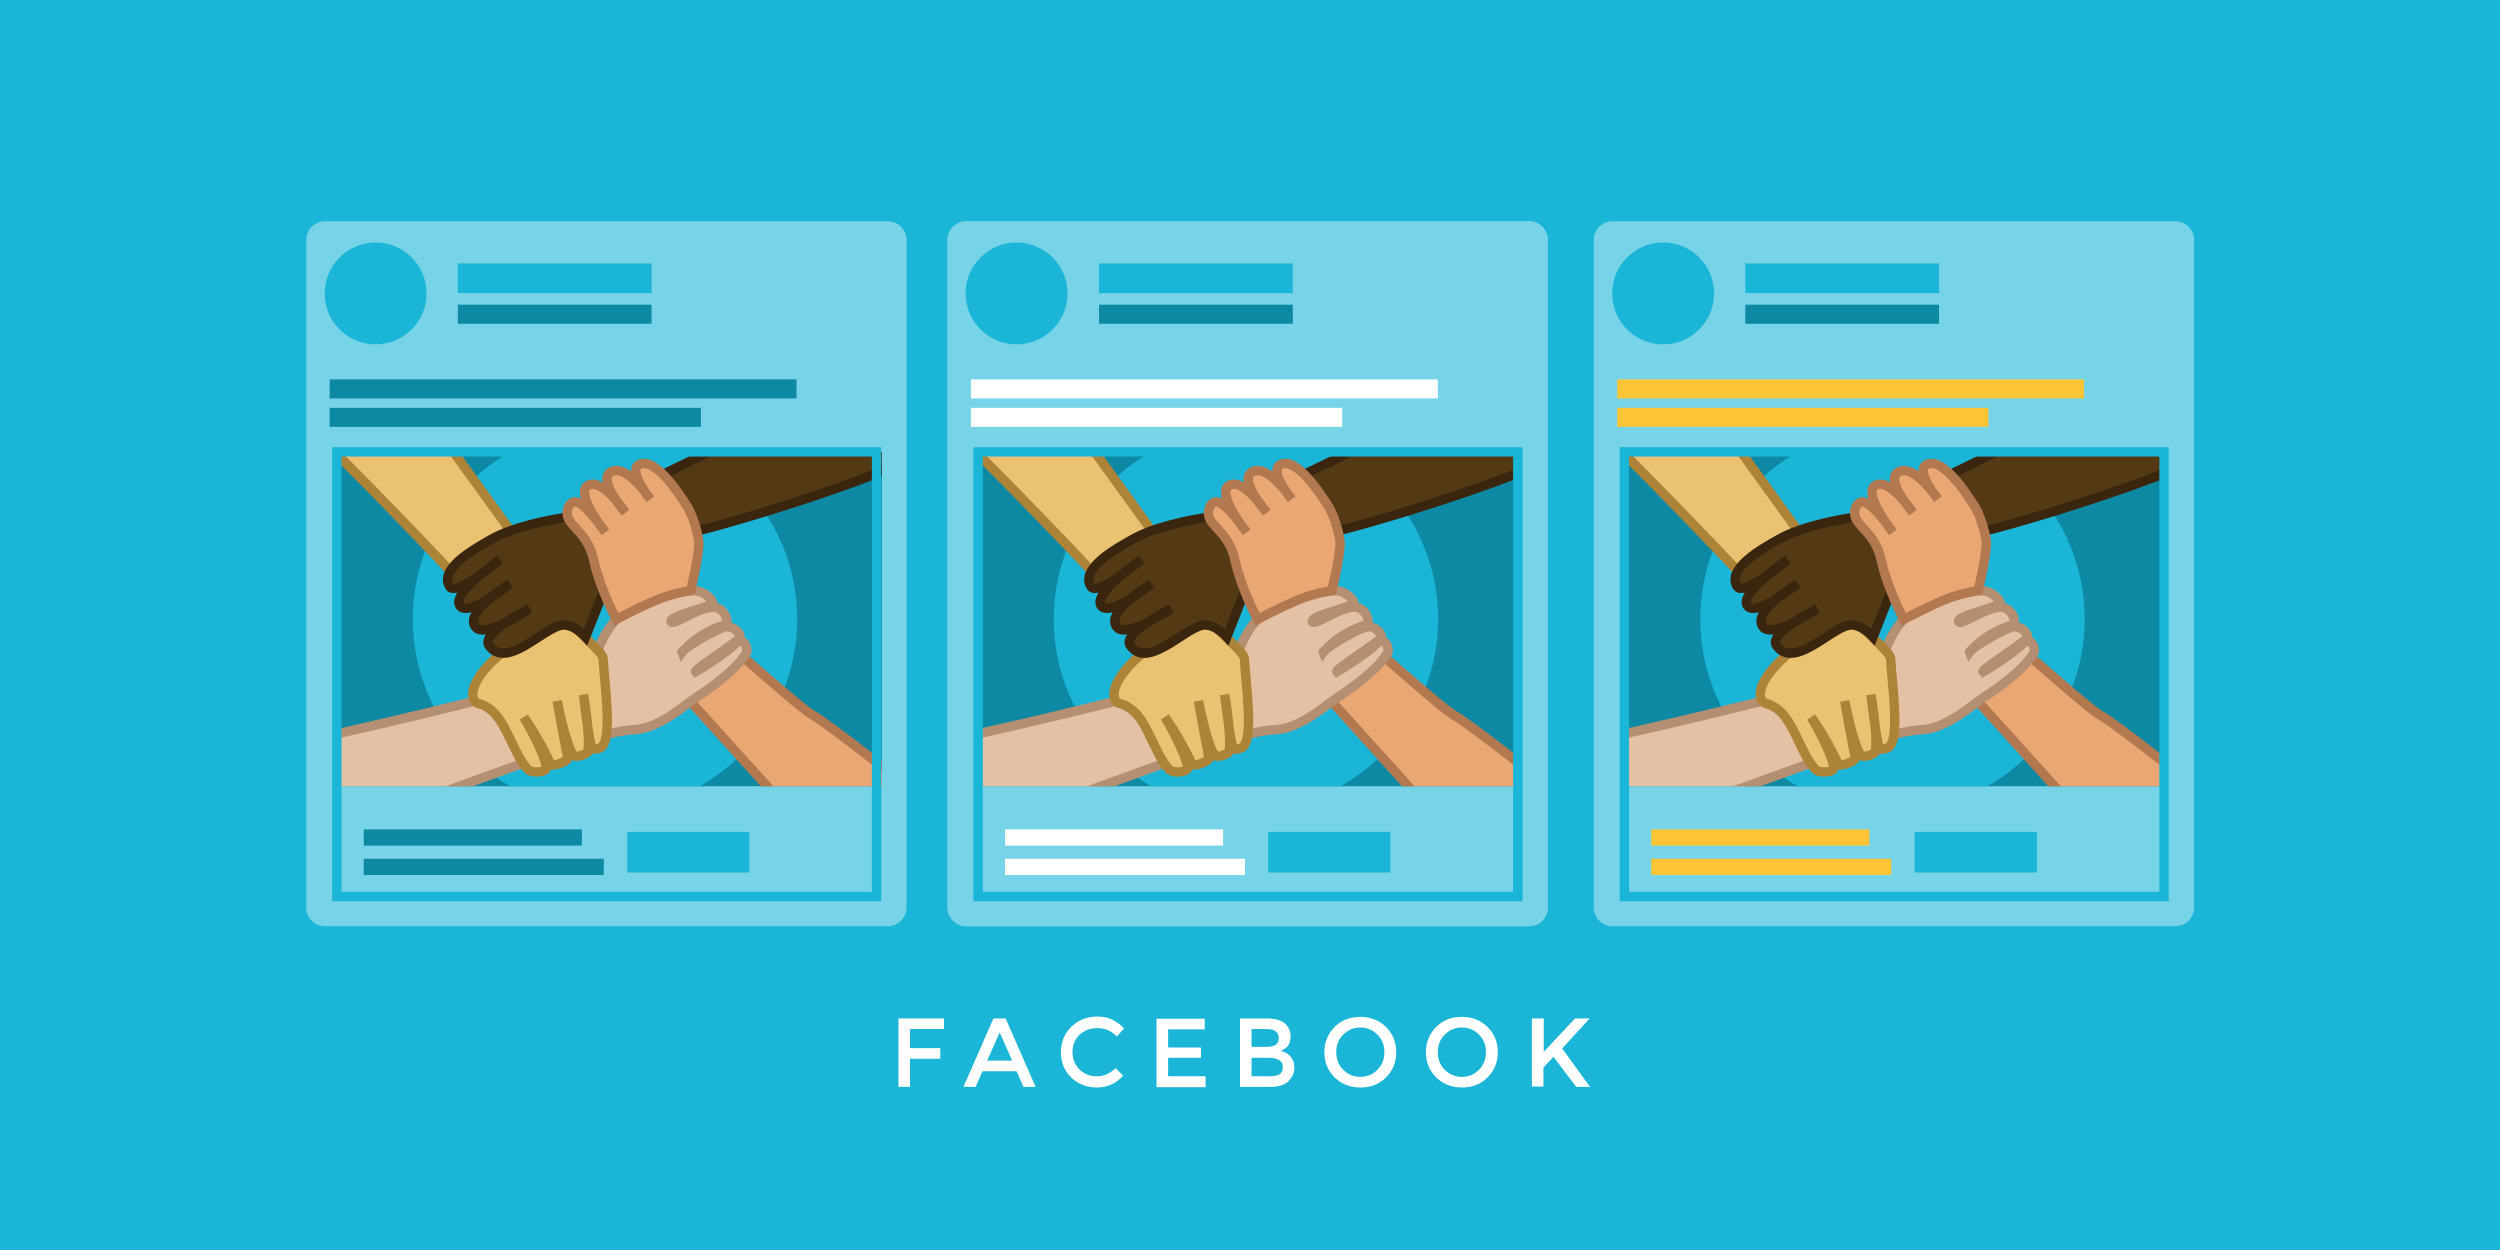 <?xml version="1.0" encoding="utf-8"?>
<!-- Generator: Adobe Illustrator 24.0.3, SVG Export Plug-In . SVG Version: 6.00 Build 0)  -->
<svg version="1.1" id="Layer_1" xmlns="http://www.w3.org/2000/svg" xmlns:xlink="http://www.w3.org/1999/xlink" x="0px" y="0px"
	 viewBox="0 0 800 400" style="enable-background:new 0 0 800 400;" xml:space="preserve">
<style type="text/css">
	.st0{fill:#1AB5D7;}
	.st1{fill:#77D3E7;}
	.st2{fill:#0E89A3;}
	.st3{clip-path:url(#SVGID_2_);}
	.st4{fill-rule:evenodd;clip-rule:evenodd;fill:#1AB5D7;}
	.st5{fill:#EAA673;stroke:#B27850;stroke-width:3;stroke-miterlimit:10;}
	.st6{fill-rule:evenodd;clip-rule:evenodd;fill:#E4C1A4;stroke:#B58F72;stroke-width:3;stroke-miterlimit:10;}
	.st7{fill-rule:evenodd;clip-rule:evenodd;fill:#EBC271;stroke:#AD8338;stroke-width:3;stroke-miterlimit:10;}
	.st8{fill-rule:evenodd;clip-rule:evenodd;fill:#543915;stroke:#3A260F;stroke-width:3;stroke-miterlimit:10;}
	.st9{fill-rule:evenodd;clip-rule:evenodd;fill:#EAA673;stroke:#B27850;stroke-width:3;stroke-miterlimit:10;}
	.st10{fill:none;stroke:#1AB5D7;stroke-width:3;stroke-miterlimit:10;}
	.st11{clip-path:url(#SVGID_4_);}
	.st12{fill:#FFFFFF;}
	.st13{clip-path:url(#SVGID_6_);}
	.st14{fill:#FDC536;}
	.st15{clip-path:url(#SVGID_8_);}
</style>
<rect class="st0" width="800" height="400"/>
<g>
	<path class="st1" d="M284.1,296.4H104c-3.3,0-6-2.7-6-6V76.8c0-3.3,2.7-6,6-6h180.1c3.3,0,6,2.7,6,6v213.6
		C290.1,293.7,287.4,296.4,284.1,296.4z"/>
	<circle class="st0" cx="120.2" cy="93.9" r="16.3"/>
	<rect x="146.5" y="84.3" class="st0" width="62" height="9.5"/>
	<rect x="146.5" y="97.5" class="st2" width="62" height="6.1"/>
	<rect x="105.5" y="121.4" class="st2" width="149.4" height="6.1"/>
	<rect x="105.5" y="130.5" class="st2" width="118.8" height="6.1"/>
	<rect x="116.4" y="265.4" class="st2" width="69.8" height="5.2"/>
	<rect x="116.4" y="274.8" class="st2" width="76.8" height="5.2"/>
	<rect x="200.7" y="266.2" class="st0" width="39.1" height="13"/>
	<g>
		<defs>
			<rect id="SVGID_1_" x="107.8" y="144.6" width="174.4" height="107"/>
		</defs>
		<clipPath id="SVGID_2_">
			<use xlink:href="#SVGID_1_"  style="overflow:visible;"/>
		</clipPath>
		<g class="st3">
			<rect x="72.5" y="144.6" class="st2" width="242.3" height="107"/>
			<circle class="st4" cx="193.6" cy="198.1" r="61.5"/>
			<g>
				<path class="st5" d="M214.2,189.1c0,0,41.3,37.5,46.1,39.9c3.4,1.7,27.9,20.8,27.9,21.2l-0.1,1.3l-24,6.8h-12.6l-53.3-59
					L214.2,189.1z"/>
				<path class="st6" d="M57.5,245.7c0,0,130.4-26.8,132.6-34.3c1.2-4.2,5.1-13.7,11.6-16.5c6.5-2.8,15.9-6.4,21.2-5.8
					c2,0.2,4.3,1.9,5.1,3.5c0.8,1.6-14.5,4.4-13.2,6.4c0.8,1.2,8.5-4.5,13.1-4.7c4.1-0.2,5.6,5.2,4.2,5.6
					c-9.4,2.9-13.9,8.9-13.9,8.9c-0.3-0.7,8.7-6.4,13.5-8.1c2.7-1,6.2,2.5,4.8,3.7c-5.1,4.2-14.6,9.9-13.9,10.6
					c0,0,8.8-5.2,12.5-8.8c3.2-3.1,4.3,1.8,3.8,2.6c-3.2,5.6-12.7,12.2-15.9,14.2c-3.2,2-11.9,10.1-19.9,10.5c-8,0.4-18,4.3-18,4.3
					l-59.4,21.5l-71.4-1L57.5,245.7z"/>
				<path class="st7" d="M137.3,133.8l37.8,52.3c0,0-0.5,4.1,4.5,10.3c3.6,4.4,13.3,12.1,13.4,14.3c0.5,9.2,3.2,26.4-0.9,28.6
					c-0.5,0.2-2.6,0.9-2.8,0c-1.1-3.9-2.6-17-2.6-17s2.3,13.3,1.4,18.2c-0.1,0.8-4,2.2-4.7,1.1c-2.6-4.1-5.1-17.3-5.1-17.3
					s1.7,9.7,3.4,18.3c0.2,0.8-4.9,3.1-5.5,1.8c-4.4-9.3-8.6-14.9-8.6-14.9s6.1,10.2,7.3,16c0.3,1.5-4.5,2.2-6,0.7
					c-4.5-4.7-6.8-15.2-11.9-19.1c-3.9-3-4.7-1.1-5.5-3.6c-1.8-5.1,7.8-14.7,12.2-16.3c4.4-1.6-55.6-61.6-55.6-61.6l8.2-9.9
					L137.3,133.8z"/>
				<path class="st8" d="M243.6,136.3c0,0-56.5,28.4-62.1,29.2c-5.6,0.8-17.5,3.1-24.5,7.2c-5.3,3-16.6,9.3-13.1,15
					c2,3.3,16.1-8.6,16.1-8.6s-15.8,10.8-12.8,14.8c2.8,3.7,16-7.1,16-7.1s-15.2,9.1-10.9,14c3.2,3.5,17.2-6,17.2-6
					s-15.9,7.8-13,11.8c5.5,7.7,17-5.3,23-6.5c3.9-0.8,7.9,3.7,7.9,3.7l5.4-13.7c0,0,12-15.6,31.2-20.4c19.2-4.8,73.2-22,73.6-27.6
					s-33.6-6.9-33.6-6.9L243.6,136.3z"/>
				<path class="st9" d="M197.2,198.2c0,0-5.3-10.1-7.1-18.5c-1.8-8.4-6.4-10.2-8.2-13.7c-0.6-1.2-0.8-4.2,1.5-5.3
					c2.9-1.4,10.3,9.6,10.3,9.6s-10-12.5-5.5-15c4.6-2.5,11.9,8.7,11.9,8.7s-8.7-10.1-4.9-12.8c5-3.5,12.9,8.5,12.9,8.5
					s-7.8-9.5-3.2-11.2c5.3-2,13.2,10.8,14.8,13.2c1.6,2.4,3.5,8,3.9,11.5c0.4,3.5-2.6,15.8-2.6,15.8s-5.4,0.8-10.2,2.7
					C204.1,194.5,197.2,198.2,197.2,198.2z"/>
			</g>
		</g>
	</g>
	<rect x="107.8" y="144.6" class="st10" width="172.7" height="142.3"/>
</g>
<g>
	<path class="st1" d="M489.3,296.4H309.2c-3.3,0-6-2.7-6-6V76.8c0-3.3,2.7-6,6-6h180.1c3.3,0,6,2.7,6,6v213.6
		C495.3,293.7,492.6,296.4,489.3,296.4z"/>
	<rect x="313" y="144.6" class="st10" width="172.7" height="142.3"/>
	<circle class="st0" cx="325.3" cy="93.9" r="16.3"/>
	<rect x="351.7" y="84.3" class="st0" width="62" height="9.5"/>
	<rect x="351.7" y="97.5" class="st2" width="62" height="6.1"/>
	<rect x="310.7" y="121.4" class="st2" width="149.4" height="6.1"/>
	<rect x="310.7" y="130.5" class="st2" width="118.8" height="6.1"/>
	<rect x="321.6" y="265.4" class="st2" width="69.8" height="5.2"/>
	<rect x="321.6" y="274.8" class="st2" width="76.8" height="5.2"/>
	<rect x="405.8" y="266.2" class="st0" width="39.1" height="13"/>
	<g>
		<defs>
			<rect id="SVGID_3_" x="313" y="144.6" width="174.4" height="107"/>
		</defs>
		<clipPath id="SVGID_4_">
			<use xlink:href="#SVGID_3_"  style="overflow:visible;"/>
		</clipPath>
		<g class="st11">
			<rect x="277.6" y="144.6" class="st2" width="242.3" height="107"/>
			<circle class="st4" cx="398.7" cy="198.1" r="61.5"/>
			<g>
				<path class="st5" d="M419.4,189.1c0,0,41.3,37.5,46.1,39.9c3.4,1.7,27.9,20.8,27.9,21.2l-0.1,1.3l-24,6.8h-12.6l-53.3-59
					L419.4,189.1z"/>
				<path class="st6" d="M262.7,245.7c0,0,130.4-26.8,132.6-34.3c1.2-4.2,5.1-13.7,11.6-16.5c6.5-2.8,15.9-6.4,21.2-5.8
					c2,0.2,4.3,1.9,5.1,3.5c0.8,1.6-14.5,4.4-13.2,6.4c0.8,1.2,8.5-4.5,13.1-4.7c4.1-0.2,5.6,5.2,4.2,5.6
					c-9.4,2.9-13.9,8.9-13.9,8.9c-0.3-0.7,8.7-6.4,13.5-8.1c2.7-1,6.2,2.5,4.8,3.7c-5.1,4.2-14.6,9.9-13.9,10.6
					c0,0,8.8-5.2,12.5-8.8c3.2-3.1,4.3,1.8,3.8,2.6c-3.2,5.6-12.7,12.2-15.9,14.2c-3.2,2-11.9,10.1-19.9,10.5c-8,0.4-18,4.3-18,4.3
					L331,259.3l-71.4-1L262.7,245.7z"/>
				<path class="st7" d="M342.5,133.8l37.8,52.3c0,0-0.5,4.1,4.5,10.3c3.6,4.4,13.3,12.1,13.4,14.3c0.5,9.2,3.2,26.4-0.9,28.6
					c-0.5,0.2-2.6,0.9-2.8,0c-1.1-3.9-2.6-17-2.6-17s2.3,13.3,1.4,18.2c-0.1,0.8-4,2.2-4.7,1.1c-2.6-4.1-5.1-17.3-5.1-17.3
					s1.7,9.7,3.4,18.3c0.2,0.8-4.9,3.1-5.5,1.8c-4.4-9.3-8.6-14.9-8.6-14.9s6.1,10.2,7.3,16c0.3,1.5-4.5,2.2-6,0.7
					c-4.5-4.7-6.8-15.2-11.9-19.1c-3.9-3-4.7-1.1-5.5-3.6c-1.8-5.1,7.8-14.7,12.2-16.3s-55.6-61.6-55.6-61.6l8.2-9.9L342.5,133.8z"
					/>
				<path class="st8" d="M448.8,136.3c0,0-56.5,28.4-62.1,29.2c-5.6,0.8-17.5,3.1-24.5,7.2c-5.3,3-16.6,9.3-13.1,15
					c2,3.3,16.1-8.6,16.1-8.6s-15.8,10.8-12.8,14.8c2.8,3.7,16-7.1,16-7.1s-15.2,9.1-10.9,14c3.2,3.5,17.2-6,17.2-6
					s-15.9,7.8-13,11.8c5.5,7.7,17-5.3,23-6.5c3.9-0.8,7.9,3.7,7.9,3.7L398,190c0,0,12-15.6,31.2-20.4c19.2-4.8,73.2-22,73.6-27.6
					c0.4-5.6-33.6-6.9-33.6-6.9L448.8,136.3z"/>
				<path class="st9" d="M402.4,198.2c0,0-5.3-10.1-7.1-18.5c-1.8-8.4-6.4-10.2-8.2-13.7c-0.6-1.2-0.8-4.2,1.5-5.3
					c2.9-1.4,10.3,9.6,10.3,9.6s-10-12.5-5.5-15c4.6-2.5,11.9,8.7,11.9,8.7s-8.7-10.1-4.9-12.8c5-3.5,12.9,8.5,12.9,8.5
					s-7.8-9.5-3.2-11.2c5.3-2,13.2,10.8,14.8,13.2c1.6,2.4,3.5,8,3.9,11.5c0.4,3.5-2.6,15.8-2.6,15.8s-5.4,0.8-10.2,2.7
					C409.3,194.5,402.4,198.2,402.4,198.2z"/>
			</g>
		</g>
	</g>
</g>
<g>
	<path class="st1" d="M489.3,296.4H309.2c-3.3,0-6-2.7-6-6V76.8c0-3.3,2.7-6,6-6h180.1c3.3,0,6,2.7,6,6v213.6
		C495.3,293.7,492.6,296.4,489.3,296.4z"/>
	<circle class="st0" cx="325.3" cy="93.9" r="16.3"/>
	<rect x="351.7" y="84.3" class="st0" width="62" height="9.5"/>
	<rect x="351.7" y="97.5" class="st2" width="62" height="6.1"/>
	<rect x="310.7" y="121.4" class="st12" width="149.4" height="6.1"/>
	<rect x="310.7" y="130.5" class="st12" width="118.8" height="6.1"/>
	<rect x="321.6" y="265.4" class="st12" width="69.8" height="5.2"/>
	<rect x="321.6" y="274.8" class="st12" width="76.8" height="5.2"/>
	<rect x="405.8" y="266.2" class="st0" width="39.1" height="13"/>
	<g>
		<defs>
			<rect id="SVGID_5_" x="313" y="144.6" width="172.7" height="107"/>
		</defs>
		<clipPath id="SVGID_6_">
			<use xlink:href="#SVGID_5_"  style="overflow:visible;"/>
		</clipPath>
		<g class="st13">
			<rect x="277.6" y="144.6" class="st2" width="242.3" height="107"/>
			<circle class="st4" cx="398.7" cy="198.1" r="61.5"/>
			<g>
				<path class="st5" d="M419.4,189.1c0,0,41.3,37.5,46.1,39.9c3.4,1.7,27.9,20.8,27.9,21.2l-0.1,1.3l-24,6.8h-12.6l-53.3-59
					L419.4,189.1z"/>
				<path class="st6" d="M262.7,245.7c0,0,130.4-26.8,132.6-34.3c1.2-4.2,5.1-13.7,11.6-16.5c6.5-2.8,15.9-6.4,21.2-5.8
					c2,0.2,4.3,1.9,5.1,3.5c0.8,1.6-14.5,4.4-13.2,6.4c0.8,1.2,8.5-4.5,13.1-4.7c4.1-0.2,5.6,5.2,4.2,5.6
					c-9.4,2.9-13.9,8.9-13.9,8.9c-0.3-0.7,8.7-6.4,13.5-8.1c2.7-1,6.2,2.5,4.8,3.7c-5.1,4.2-14.6,9.9-13.9,10.6
					c0,0,8.8-5.2,12.5-8.8c3.2-3.1,4.3,1.8,3.8,2.6c-3.2,5.6-12.7,12.2-15.9,14.2c-3.2,2-11.9,10.1-19.9,10.5c-8,0.4-18,4.3-18,4.3
					L331,259.3l-71.4-1L262.7,245.7z"/>
				<path class="st7" d="M342.5,133.8l37.8,52.3c0,0-0.5,4.1,4.5,10.3c3.6,4.4,13.3,12.1,13.4,14.3c0.5,9.2,3.2,26.4-0.9,28.6
					c-0.5,0.2-2.6,0.9-2.8,0c-1.1-3.9-2.6-17-2.6-17s2.3,13.3,1.4,18.2c-0.1,0.8-4,2.2-4.7,1.1c-2.6-4.1-5.1-17.3-5.1-17.3
					s1.7,9.7,3.4,18.3c0.2,0.8-4.9,3.1-5.5,1.8c-4.4-9.3-8.6-14.9-8.6-14.9s6.1,10.2,7.3,16c0.3,1.5-4.5,2.2-6,0.7
					c-4.5-4.7-6.8-15.2-11.9-19.1c-3.9-3-4.7-1.1-5.5-3.6c-1.8-5.1,7.8-14.7,12.2-16.3s-55.6-61.6-55.6-61.6l8.2-9.9L342.5,133.8z"
					/>
				<path class="st8" d="M448.8,136.3c0,0-56.5,28.4-62.1,29.2c-5.6,0.8-17.5,3.1-24.5,7.2c-5.3,3-16.6,9.3-13.1,15
					c2,3.3,16.1-8.6,16.1-8.6s-15.8,10.8-12.8,14.8c2.8,3.7,16-7.1,16-7.1s-15.2,9.1-10.9,14c3.2,3.5,17.2-6,17.2-6
					s-15.9,7.8-13,11.8c5.5,7.7,17-5.3,23-6.5c3.9-0.8,7.9,3.7,7.9,3.7L398,190c0,0,12-15.6,31.2-20.4c19.2-4.8,73.2-22,73.6-27.6
					c0.4-5.6-33.6-6.9-33.6-6.9L448.8,136.3z"/>
				<path class="st9" d="M402.4,198.2c0,0-5.3-10.1-7.1-18.5c-1.8-8.4-6.4-10.2-8.2-13.7c-0.6-1.2-0.8-4.2,1.5-5.3
					c2.9-1.4,10.3,9.6,10.3,9.6s-10-12.5-5.5-15c4.6-2.5,11.9,8.7,11.9,8.7s-8.7-10.1-4.9-12.8c5-3.5,12.9,8.5,12.9,8.5
					s-7.8-9.5-3.2-11.2c5.3-2,13.2,10.8,14.8,13.2c1.6,2.4,3.5,8,3.9,11.5c0.4,3.5-2.6,15.8-2.6,15.8s-5.4,0.8-10.2,2.7
					C409.3,194.5,402.4,198.2,402.4,198.2z"/>
			</g>
		</g>
	</g>
	<rect x="313" y="144.6" class="st10" width="172.7" height="142.3"/>
</g>
<g>
	<path class="st1" d="M696.1,296.4H516c-3.3,0-6-2.7-6-6V76.8c0-3.3,2.7-6,6-6h180.1c3.3,0,6,2.7,6,6v213.6
		C702.1,293.7,699.4,296.4,696.1,296.4z"/>
	<circle class="st0" cx="532.2" cy="93.9" r="16.3"/>
	<rect x="558.5" y="84.3" class="st0" width="62" height="9.5"/>
	<rect x="558.5" y="97.5" class="st2" width="62" height="6.1"/>
	<rect x="517.5" y="121.4" class="st14" width="149.4" height="6.1"/>
	<rect x="517.5" y="130.5" class="st14" width="118.8" height="6.1"/>
	<rect x="528.4" y="265.4" class="st14" width="69.8" height="5.2"/>
	<rect x="528.4" y="274.8" class="st14" width="76.8" height="5.2"/>
	<rect x="612.7" y="266.2" class="st0" width="39.1" height="13"/>
	<g>
		<defs>
			<rect id="SVGID_7_" x="519.8" y="144.6" width="172.7" height="107"/>
		</defs>
		<clipPath id="SVGID_8_">
			<use xlink:href="#SVGID_7_"  style="overflow:visible;"/>
		</clipPath>
		<g class="st15">
			<rect x="484.5" y="144.6" class="st2" width="242.3" height="107"/>
			<circle class="st4" cx="605.6" cy="198.1" r="61.5"/>
			<g>
				<path class="st5" d="M626.2,189.1c0,0,41.3,37.5,46.1,39.9c3.4,1.7,27.9,20.8,27.9,21.2l-0.1,1.3l-24,6.8h-12.6l-53.3-59
					L626.2,189.1z"/>
				<path class="st6" d="M469.5,245.7c0,0,130.4-26.8,132.6-34.3c1.2-4.2,5.1-13.7,11.6-16.5c6.5-2.8,15.9-6.4,21.2-5.8
					c2,0.2,4.3,1.9,5.1,3.5c0.8,1.6-14.5,4.4-13.2,6.4c0.8,1.2,8.5-4.5,13.1-4.7c4.1-0.2,5.6,5.2,4.2,5.6
					c-9.4,2.9-13.9,8.9-13.9,8.9c-0.3-0.7,8.7-6.4,13.5-8.1c2.7-1,6.2,2.5,4.8,3.7c-5.1,4.2-14.6,9.9-13.9,10.6
					c0,0,8.8-5.2,12.5-8.8c3.2-3.1,4.3,1.8,3.8,2.6c-3.2,5.6-12.7,12.2-15.9,14.2c-3.2,2-11.9,10.1-19.9,10.5c-8,0.4-18,4.3-18,4.3
					l-59.4,21.5l-71.4-1L469.5,245.7z"/>
				<path class="st7" d="M549.3,133.8l37.8,52.3c0,0-0.5,4.1,4.5,10.3c3.6,4.4,13.3,12.1,13.4,14.3c0.5,9.2,3.2,26.4-0.9,28.6
					c-0.5,0.2-2.6,0.9-2.8,0c-1.1-3.9-2.6-17-2.6-17s2.3,13.3,1.4,18.2c-0.1,0.8-4,2.2-4.7,1.1c-2.6-4.1-5.1-17.3-5.1-17.3
					s1.7,9.7,3.4,18.3c0.2,0.8-4.9,3.1-5.5,1.8c-4.4-9.3-8.6-14.9-8.6-14.9s6.1,10.2,7.3,16c0.3,1.5-4.5,2.2-6,0.7
					c-4.5-4.7-6.8-15.2-11.9-19.1c-3.9-3-4.7-1.1-5.5-3.6c-1.8-5.1,7.8-14.7,12.2-16.3c4.4-1.6-55.6-61.6-55.6-61.6l8.2-9.9
					L549.3,133.8z"/>
				<path class="st8" d="M655.6,136.3c0,0-56.5,28.4-62.1,29.2c-5.6,0.8-17.5,3.1-24.5,7.2c-5.3,3-16.6,9.3-13.1,15
					c2,3.3,16.1-8.6,16.1-8.6s-15.8,10.8-12.8,14.8c2.8,3.7,16-7.1,16-7.1s-15.2,9.1-10.9,14c3.2,3.5,17.2-6,17.2-6
					s-15.9,7.8-13,11.8c5.5,7.7,17-5.3,23-6.5c3.9-0.8,7.9,3.7,7.9,3.7l5.4-13.7c0,0,12-15.6,31.2-20.4c19.2-4.8,73.2-22,73.6-27.6
					c0.4-5.6-33.6-6.9-33.6-6.9L655.6,136.3z"/>
				<path class="st9" d="M609.2,198.2c0,0-5.3-10.1-7.1-18.5c-1.8-8.4-6.4-10.2-8.2-13.7c-0.6-1.2-0.8-4.2,1.5-5.3
					c2.9-1.4,10.3,9.6,10.3,9.6s-10-12.5-5.5-15c4.6-2.5,11.9,8.7,11.9,8.7s-8.7-10.1-4.9-12.8c5-3.5,12.9,8.5,12.9,8.5
					s-7.8-9.5-3.2-11.2c5.3-2,13.2,10.8,14.8,13.2c1.6,2.4,3.5,8,3.9,11.5c0.4,3.5-2.6,15.8-2.6,15.8s-5.4,0.8-10.2,2.7
					C616.1,194.5,609.2,198.2,609.2,198.2z"/>
			</g>
		</g>
	</g>
	<rect x="519.8" y="144.6" class="st10" width="172.7" height="142.3"/>
</g>
<g>
	<path class="st12" d="M291.2,329.4v6h9.7v3.4h-9.7v9h-3.7v-21.9h14.6l0,3.4H291.2z"/>
	<path class="st12" d="M314.4,342.8l-2.2,5h-3.9l9.6-21.9h3.9l9.6,21.9h-3.9l-2.2-5H314.4z M323.9,339.4l-4-9l-4,9H323.9z"/>
	<path class="st12" d="M350.8,344.4c1.3,0,2.4-0.2,3.3-0.6s1.9-1.1,2.9-2l2.4,2.4c-2.3,2.6-5.1,3.8-8.4,3.8c-3.3,0-6.1-1.1-8.2-3.2
		c-2.2-2.1-3.3-4.8-3.3-8.1s1.1-6,3.3-8.1c2.2-2.2,5-3.3,8.4-3.3c3.4,0,6.2,1.3,8.5,3.8l-2.3,2.6c-1-1-2-1.7-3-2.1s-2-0.6-3.3-0.6
		c-2.2,0-4.1,0.7-5.6,2.1c-1.5,1.4-2.3,3.3-2.3,5.5c0,2.2,0.7,4.1,2.2,5.6C347,343.7,348.7,344.4,350.8,344.4z"/>
	<path class="st12" d="M385.5,325.9v3.5h-11.7v5.8h10.5v3.3h-10.5v5.9h12v3.5h-15.7v-21.9H385.5z"/>
	<path class="st12" d="M406.4,347.8h-9.6v-21.9h8.5c1.5,0,2.8,0.2,3.8,0.5c1.1,0.4,1.9,0.8,2.4,1.4c1,1.1,1.5,2.4,1.5,3.8
		c0,1.7-0.5,3-1.6,3.8c-0.4,0.3-0.7,0.5-0.8,0.5c-0.1,0.1-0.4,0.2-0.8,0.4c1.4,0.3,2.4,0.9,3.2,1.8c0.8,0.9,1.2,2.1,1.2,3.5
		c0,1.5-0.5,2.9-1.6,4C411.5,347.1,409.4,347.8,406.4,347.8z M400.5,335h4.7c2.7,0,4-0.9,4-2.7c0-1-0.3-1.8-1-2.3
		c-0.6-0.5-1.6-0.7-3-0.7h-4.7V335z M400.5,344.4h5.8c1.4,0,2.4-0.2,3.1-0.6c0.7-0.4,1.1-1.2,1.1-2.4c0-1.9-1.6-2.9-4.7-2.9h-5.3
		V344.4z"/>
	<path class="st12" d="M443.5,344.8c-2.2,2.2-4.9,3.2-8.2,3.2c-3.3,0-6-1.1-8.2-3.2c-2.2-2.2-3.3-4.9-3.3-8.1s1.1-5.9,3.3-8.1
		c2.2-2.2,4.9-3.2,8.2-3.2c3.3,0,6,1.1,8.2,3.2c2.2,2.2,3.3,4.9,3.3,8.1S445.7,342.6,443.5,344.8z M440.8,331.1
		c-1.5-1.5-3.3-2.3-5.5-2.3c-2.2,0-4,0.8-5.5,2.3c-1.5,1.5-2.2,3.4-2.2,5.6s0.7,4.1,2.2,5.6c1.5,1.5,3.3,2.3,5.5,2.3
		c2.2,0,4-0.8,5.5-2.3c1.5-1.5,2.2-3.4,2.2-5.6S442.3,332.6,440.8,331.1z"/>
	<path class="st12" d="M476,344.8c-2.2,2.2-4.9,3.2-8.2,3.2c-3.3,0-6-1.1-8.2-3.2c-2.2-2.2-3.3-4.9-3.3-8.1s1.1-5.9,3.3-8.1
		c2.2-2.2,4.9-3.2,8.2-3.2c3.3,0,6,1.1,8.2,3.2c2.2,2.2,3.3,4.9,3.3,8.1S478.2,342.6,476,344.8z M473.3,331.1
		c-1.5-1.5-3.3-2.3-5.5-2.3c-2.2,0-4,0.8-5.5,2.3c-1.5,1.5-2.2,3.4-2.2,5.6s0.7,4.1,2.2,5.6c1.5,1.5,3.3,2.3,5.5,2.3
		c2.2,0,4-0.8,5.5-2.3c1.5-1.5,2.2-3.4,2.2-5.6S474.8,332.6,473.3,331.1z"/>
	<path class="st12" d="M490.3,325.9h3.7v10.7l10-10.7h4.7l-8.8,9.6l8.9,12.3h-4.4l-7.3-9.6l-3.2,3.4v6.1h-3.7V325.9z"/>
</g>
</svg>
